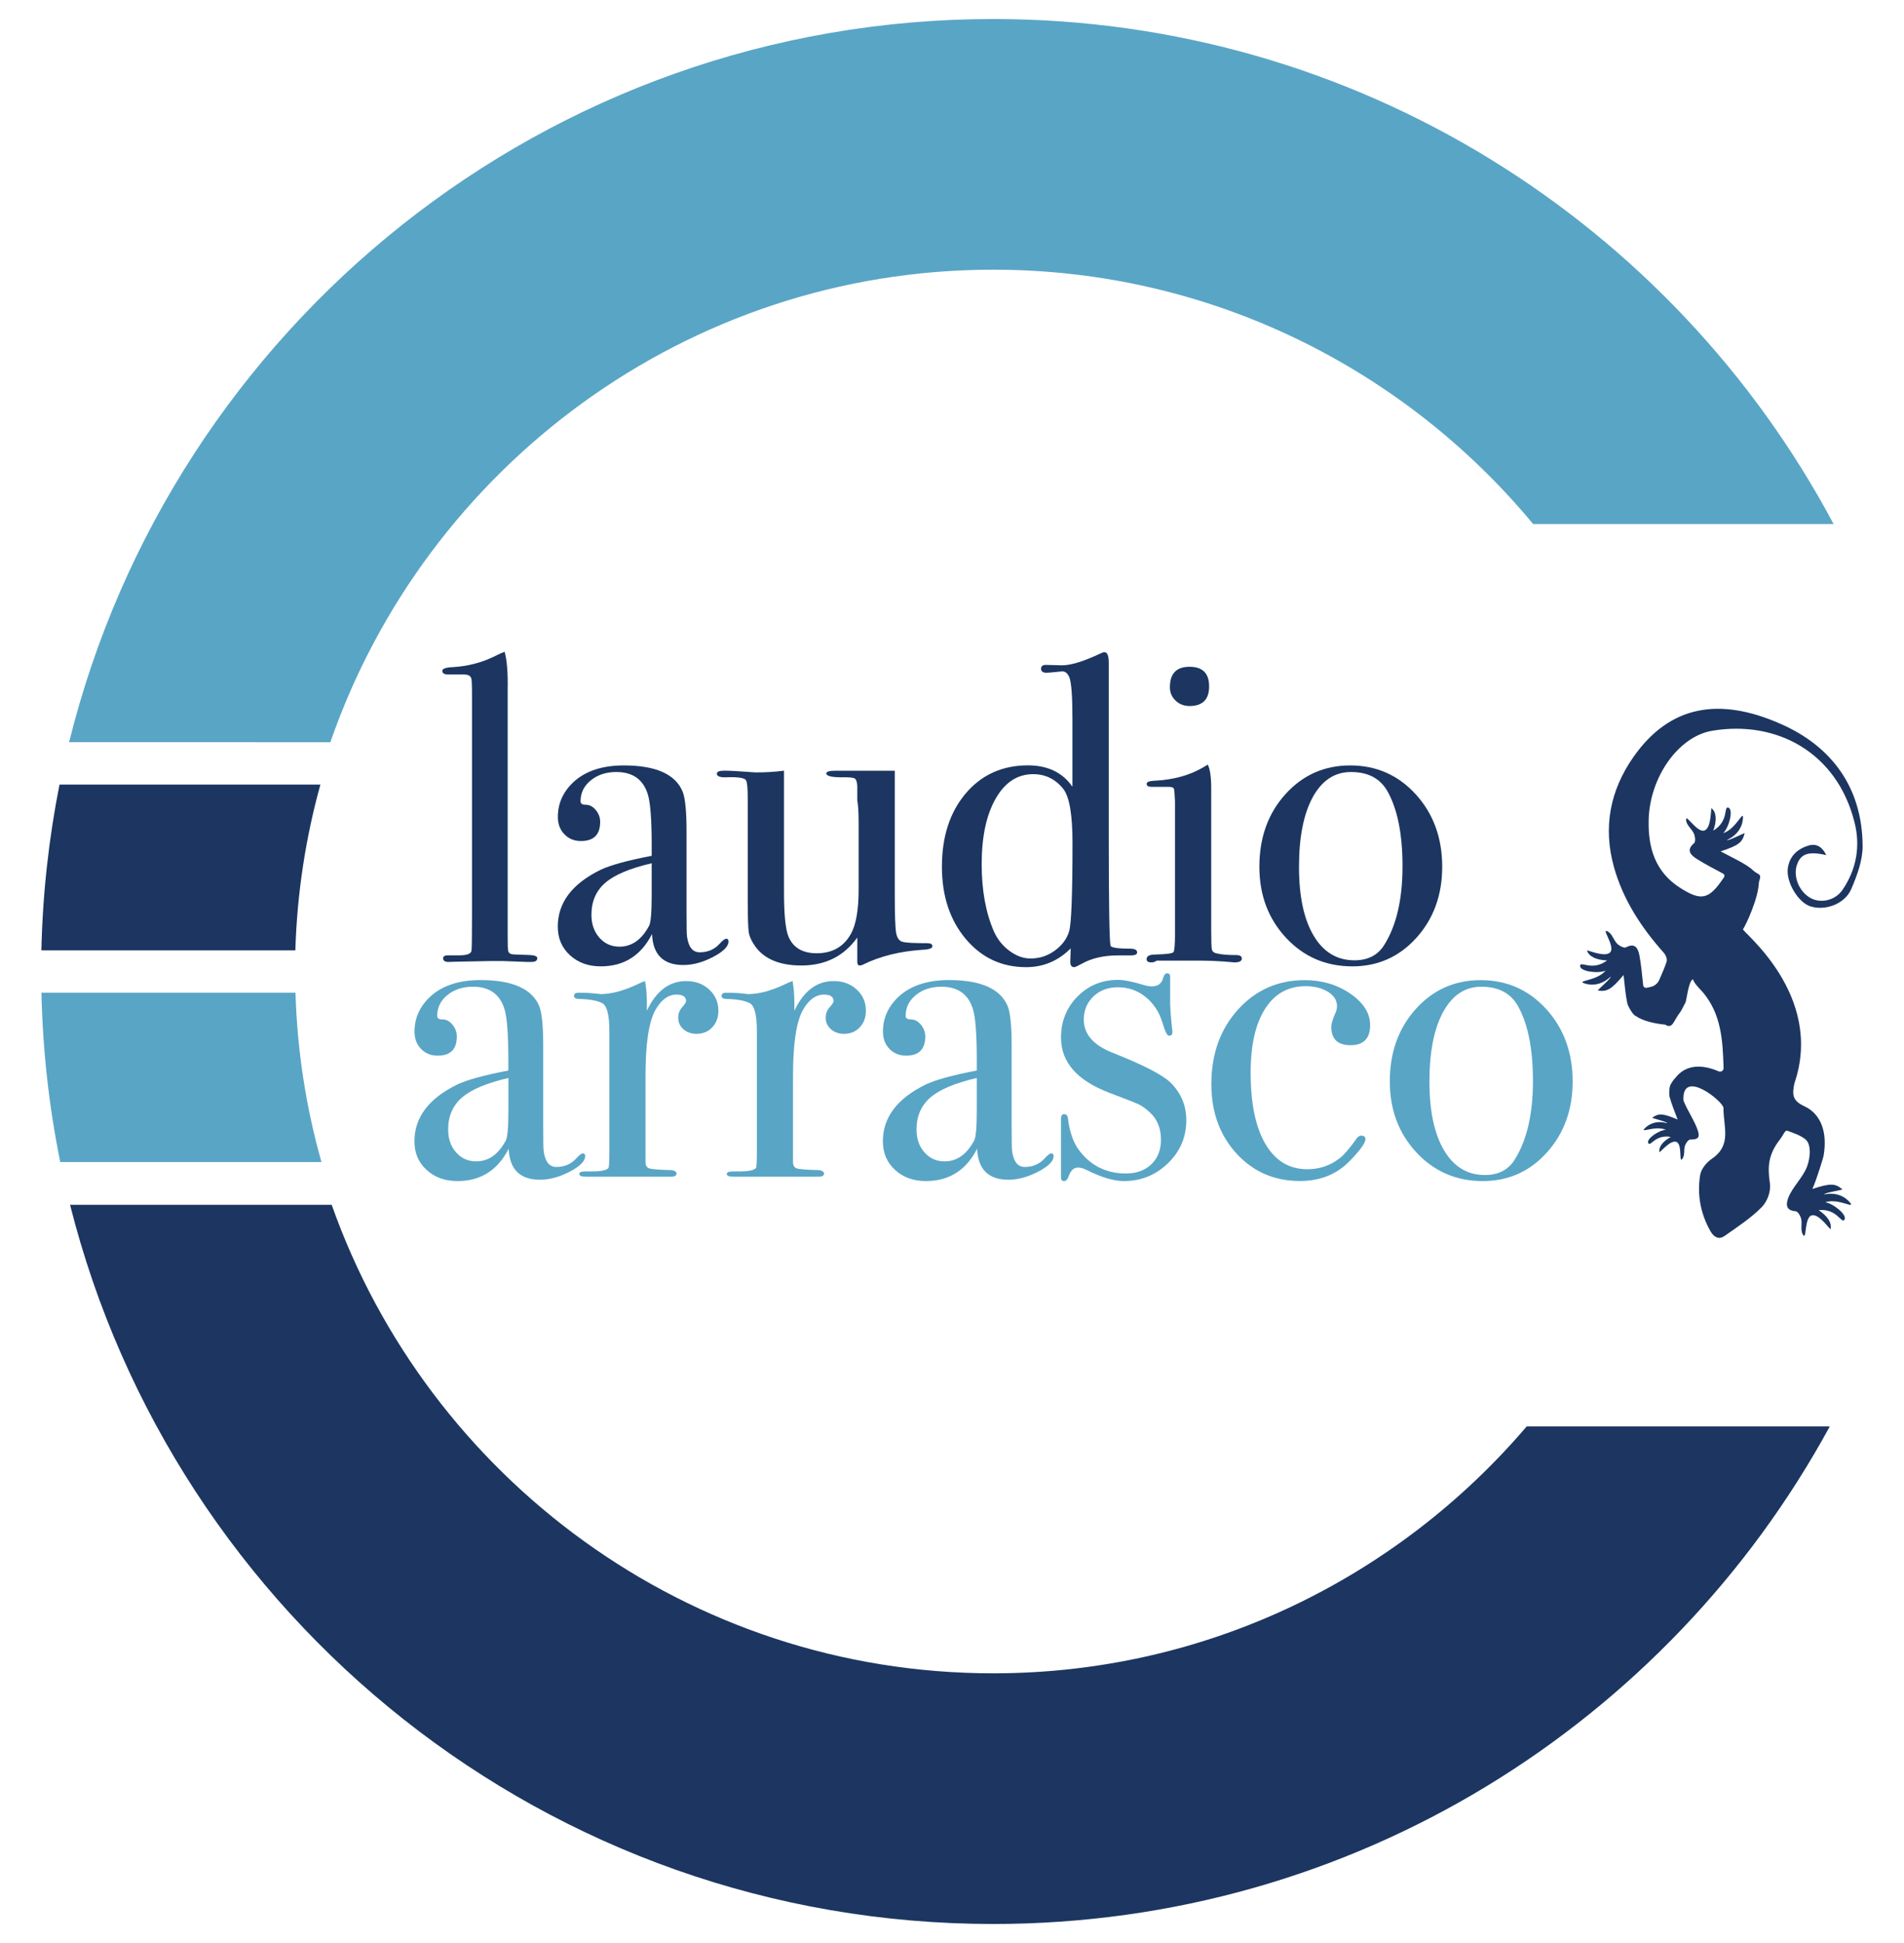 <?xml version="1.0" encoding="utf-8"?>
<!-- Generator: Adobe Illustrator 25.1.0, SVG Export Plug-In . SVG Version: 6.00 Build 0)  -->
<svg version="1.1" id="Livello_1" xmlns="http://www.w3.org/2000/svg" xmlns:xlink="http://www.w3.org/1999/xlink" x="0px" y="0px"
	 viewBox="0 0 283.46 289.13" style="enable-background:new 0 0 283.46 289.13;" xml:space="preserve">
<style type="text/css">
	.st0{fill:#1C3661;}
	.st1{fill:#59A5C6;}
</style>
<g>
	<g>
		<path class="st0" d="M147.86,249c-45.42,0-84.13-29.15-98.48-69.72c0,0,0,0,0,0H10.43C25.92,240.78,81.57,286.3,147.86,286.3
			c53.76,0,100.53-29.93,124.55-74.04h-45.12C208.12,234.72,179.64,249,147.86,249z"/>
		<path class="st1" d="M49.18,110.45c14.17-40.88,53.04-70.32,98.68-70.32c32.3,0,61.22,14.74,80.39,37.85h44.73
			C249.15,33.28,202.07,2.83,147.86,2.83c-66.51,0-122.29,45.82-137.57,107.61L49.18,110.45C49.18,110.45,49.18,110.45,49.18,110.45
			z"/>
	</g>
	<g>
		<path class="st0" d="M8.86,116.75c-1.59,8-2.51,16.24-2.7,24.67h37.81c0.26-8.52,1.54-16.78,3.73-24.67H8.86z"/>
		<path class="st1" d="M6.17,147.72c0.19,8.61,1.14,17.03,2.8,25.2h38.89c-2.28-8.05-3.61-16.49-3.87-25.2H6.17z"/>
	</g>
	<g>
		<g>
			<g>
				<path class="st0" d="M79.99,142.56c0,0.39-0.28,0.58-0.84,0.58h-0.78c-0.09,0-1.23-0.04-3.44-0.13h-2.01
					c-0.35,0-2.08,0.03-5.2,0.1c-0.26,0.02-0.52,0.03-0.78,0.03c-0.65,0.04-0.97-0.14-0.97-0.55c0-0.28,0.24-0.43,0.72-0.43h1.69
					c1.21,0,1.82-0.26,1.82-0.78c0.04-0.26,0.07-1.95,0.07-5.07v-33.08c0-1.43-0.04-2.21-0.13-2.34c-0.13-0.35-0.48-0.52-1.04-0.52
					h-0.52h-1.82c-0.61,0-0.91-0.18-0.91-0.55c0-0.33,0.54-0.51,1.62-0.55c2.08-0.13,4.01-0.61,5.78-1.43l1.36-0.65l0.52-0.2
					c0.35,1.26,0.5,3.16,0.45,5.72v4.61v31.85c0,1.3,0.02,2.07,0.07,2.31c0.04,0.24,0.2,0.4,0.45,0.49c0.04,0.04,0.84,0.09,2.4,0.13
					C79.49,142.11,79.99,142.26,79.99,142.56z"/>
				<path class="st0" d="M108.46,140.09c0,0.74-0.77,1.51-2.3,2.31c-1.53,0.8-3.01,1.2-4.43,1.2c-2.98,0-4.53-1.54-4.66-4.61
					c-1.64,3.21-4.18,4.81-7.63,4.81c-1.85,0-3.38-0.55-4.59-1.66c-1.21-1.11-1.81-2.52-1.81-4.26c0-3.55,2.12-6.37,6.38-8.45
					c1.46-0.69,3.99-1.39,7.6-2.08v-1.62c0-3.81-0.2-6.33-0.58-7.54c-0.69-2.21-2.25-3.31-4.68-3.31c-1.52,0-2.78,0.41-3.8,1.24
					c-1.02,0.82-1.53,1.86-1.53,3.12c0,0.35,0.27,0.52,0.81,0.52c0.54,0,1.03,0.26,1.46,0.78c0.43,0.52,0.65,1.1,0.65,1.75
					c0,1.91-0.95,2.86-2.86,2.86c-1,0-1.82-0.33-2.47-1.01c-0.65-0.67-0.97-1.53-0.97-2.57c0-2.04,0.8-3.79,2.4-5.26
					c1.78-1.6,4.25-2.41,7.41-2.41c4.77,0,7.69,1.3,8.77,3.9c0.39,1,0.58,2.97,0.58,5.91v12.15c0,1.99,0.02,3.16,0.07,3.51
					c0.22,1.56,0.84,2.34,1.89,2.34c1.21,0,2.21-0.43,2.99-1.3c0.43-0.48,0.76-0.72,0.97-0.72
					C108.35,139.7,108.46,139.83,108.46,140.09z M97.02,133.2v-4.74c-3.2,0.74-5.5,1.7-6.89,2.89c-1.39,1.19-2.08,2.79-2.08,4.78
					c0,1.39,0.4,2.52,1.19,3.41c0.79,0.89,1.78,1.33,2.98,1.33c1.84,0,3.31-1.04,4.42-3.12C96.89,137.28,97.02,135.76,97.02,133.2z"
					/>
				<path class="st0" d="M138.81,140.81c0,0.3-0.48,0.48-1.43,0.52c-3.38,0.22-6.35,0.95-8.9,2.21c-0.17,0.09-0.32,0.13-0.46,0.13
					c-0.26,0-0.39-0.17-0.39-0.52v-3.64c-1.98,2.77-4.75,4.16-8.32,4.16c-3.18,0-5.46-0.93-6.83-2.78c-0.56-0.77-0.89-1.48-1-2.13
					s-0.16-2.39-0.16-5.23v-14.78c0-1.51-0.09-2.39-0.26-2.65c-0.17-0.26-0.76-0.41-1.75-0.45h-0.84c-1.17,0.09-1.75-0.09-1.75-0.52
					c0-0.3,0.37-0.45,1.1-0.45c0.78,0,1.91,0.06,3.38,0.17c0.74,0.06,1.17,0.09,1.3,0.09c1.52,0,2.92-0.09,4.22-0.26v18.05
					c0,3.32,0.22,5.52,0.65,6.6c0.69,1.68,2.1,2.52,4.22,2.52c2.3,0,3.99-0.95,5.07-2.85c0.78-1.38,1.17-3.58,1.17-6.6v-10.02
					c0-1.47-0.07-2.57-0.2-3.3v-2.13c-0.04-0.65-0.18-1.02-0.42-1.13c-0.24-0.11-0.73-0.16-1.46-0.16
					c-1.82,0.04-2.73-0.15-2.73-0.58c0-0.26,0.45-0.39,1.36-0.39h0.58c0.35,0,1.49,0,3.44,0c2.6,0,4.2,0,4.81,0v18.13
					c0,3.12,0.06,5.09,0.19,5.91c0.13,0.82,0.46,1.3,1,1.43c0.54,0.13,1.75,0.19,3.63,0.19
					C138.55,140.35,138.81,140.5,138.81,140.81z"/>
				<path class="st0" d="M169.29,141.72c0,0.3-0.3,0.45-0.91,0.45h-0.32c-0.35,0-0.72,0-1.11,0h-0.52c-2.12,0-3.92,0.42-5.4,1.25
					c-0.61,0.33-0.97,0.5-1.1,0.5c-0.39,0-0.59-0.26-0.59-0.78l0.06-2.01c-1.86,1.86-4.07,2.79-6.63,2.79c-3.64,0-6.64-1.4-9-4.21
					c-2.36-2.81-3.54-6.39-3.54-10.74c0-4.48,1.18-8.11,3.54-10.9c2.36-2.78,5.45-4.18,9.26-4.18c2.95,0,5.16,1.06,6.63,3.18v-10.14
					c0-3.29-0.15-5.33-0.45-6.11c-0.26-0.65-0.64-0.95-1.15-0.91c-1.24,0.13-1.99,0.2-2.24,0.2c-0.56,0-0.83-0.2-0.83-0.59
					c0-0.39,0.24-0.58,0.71-0.58l2.33,0.06c1.29,0.04,3.27-0.56,5.94-1.82c0.17-0.09,0.32-0.13,0.45-0.13
					c0.43,0,0.65,0.52,0.65,1.56c0,0.26,0,0.71,0,1.36c0,0.69,0,1.3,0,1.82v22.42c0,10.27,0.09,15.77,0.26,16.51
					c0.08,0.3,1.11,0.45,3.05,0.45C168.98,141.2,169.29,141.37,169.29,141.72z M159.67,125.4c0-4.16-0.46-6.82-1.36-7.99
					c-1.17-1.47-2.67-2.21-4.49-2.21c-2.34,0-4.2,1.21-5.59,3.64c-1.39,2.43-2.08,5.68-2.08,9.75c0,3.9,0.61,7.24,1.82,10.01
					c0.52,1.17,1.29,2.13,2.31,2.89c1.02,0.76,2.07,1.14,3.15,1.14c1.34,0,2.56-0.4,3.64-1.2c1.08-0.8,1.79-1.76,2.11-2.89
					C159.5,137.41,159.67,133.03,159.67,125.4z"/>
				<path class="st0" d="M184.88,142.63c0,0.39-0.37,0.58-1.11,0.58c0.04,0-0.48-0.04-1.56-0.13c-1.3-0.09-2.38-0.13-3.25-0.13
					h-6.76c-0.22,0.17-0.48,0.26-0.78,0.26c-0.48,0-0.72-0.16-0.72-0.48c0-0.46,0.43-0.69,1.3-0.69c1.65-0.04,2.54-0.16,2.7-0.36
					c0.15-0.19,0.23-1.09,0.23-2.7V119.3c-0.04-1.08-0.1-1.72-0.16-1.92c-0.07-0.2-0.34-0.29-0.81-0.29h-1.88c-0.17,0-0.39,0-0.65,0
					c-0.48,0-0.72-0.15-0.72-0.45c0-0.27,0.36-0.42,1.09-0.46c2.86-0.13,5.32-0.8,7.37-2.02l0.64-0.38
					c0.34,0.65,0.51,1.84,0.51,3.57c0-0.09,0,0.13,0,0.65c0,0.52,0,1.36,0,2.53v17.7c0,1.73,0.03,2.75,0.1,3.05
					c0.07,0.3,0.29,0.5,0.68,0.58c0.65,0.17,1.6,0.26,2.86,0.26C184.58,142.11,184.88,142.28,184.88,142.63z M180.01,102.14
					c0,1.95-0.97,2.92-2.92,2.92c-0.82,0-1.52-0.27-2.08-0.81c-0.56-0.54-0.84-1.2-0.84-1.98c0-2.04,0.97-3.05,2.92-3.05
					S180.01,100.19,180.01,102.14z"/>
				<path class="st0" d="M214.71,128.98c0,4.2-1.28,7.72-3.83,10.56c-2.56,2.84-5.74,4.26-9.55,4.26c-3.94,0-7.24-1.42-9.88-4.26
					c-2.64-2.84-3.96-6.36-3.96-10.56c0-4.33,1.29-7.93,3.87-10.79c2.58-2.86,5.8-4.29,9.65-4.29c3.9,0,7.16,1.44,9.78,4.32
					C213.4,121.1,214.71,124.69,214.71,128.98z M208.8,128.91c0-4.77-0.74-8.47-2.21-11.11c-1.08-1.95-2.9-2.92-5.46-2.92
					c-2.43,0-4.32,1.25-5.69,3.74c-1.36,2.49-2.05,5.95-2.05,10.37c0,4.38,0.72,7.79,2.18,10.24c1.45,2.45,3.48,3.67,6.08,3.67
					c1.99,0,3.47-0.76,4.42-2.27C207.89,137.75,208.8,133.85,208.8,128.91z"/>
			</g>
		</g>
		<g>
			<g>
				<path class="st1" d="M87.12,172.04c0,0.74-0.77,1.51-2.3,2.31c-1.53,0.8-3.01,1.2-4.43,1.2c-2.98,0-4.53-1.54-4.66-4.61
					c-1.64,3.21-4.18,4.81-7.63,4.81c-1.85,0-3.38-0.55-4.59-1.66c-1.21-1.1-1.81-2.52-1.81-4.26c0-3.55,2.12-6.37,6.38-8.45
					c1.46-0.69,3.99-1.39,7.6-2.08v-1.62c0-3.81-0.2-6.33-0.58-7.54c-0.69-2.21-2.25-3.31-4.68-3.31c-1.52,0-2.78,0.41-3.8,1.23
					c-1.02,0.82-1.53,1.86-1.53,3.12c0,0.35,0.27,0.52,0.81,0.52c0.54,0,1.03,0.26,1.46,0.78c0.43,0.52,0.65,1.1,0.65,1.75
					c0,1.91-0.95,2.86-2.86,2.86c-1,0-1.82-0.34-2.47-1.01c-0.65-0.67-0.97-1.53-0.97-2.57c0-2.04,0.8-3.79,2.4-5.26
					c1.78-1.6,4.25-2.41,7.41-2.41c4.77,0,7.69,1.3,8.77,3.9c0.39,1,0.58,2.97,0.58,5.91v12.15c0,1.99,0.02,3.16,0.07,3.51
					c0.22,1.56,0.84,2.34,1.89,2.34c1.21,0,2.21-0.43,2.99-1.3c0.43-0.48,0.76-0.72,0.97-0.72
					C87.02,171.65,87.12,171.78,87.12,172.04z M75.69,165.15v-4.74c-3.2,0.74-5.5,1.7-6.89,2.89c-1.39,1.19-2.08,2.78-2.08,4.78
					c0,1.39,0.4,2.53,1.19,3.41c0.79,0.89,1.78,1.33,2.98,1.33c1.84,0,3.31-1.04,4.42-3.12C75.56,169.22,75.69,167.71,75.69,165.15z
					"/>
				<path class="st1" d="M106.95,150.4c0,1-0.3,1.82-0.91,2.47c-0.61,0.65-1.39,0.97-2.34,0.97c-0.78,0-1.43-0.23-1.95-0.68
					c-0.52-0.45-0.78-1.03-0.78-1.72c0-0.61,0.2-1.13,0.59-1.56c0.39-0.43,0.58-0.74,0.58-0.91c0-0.65-0.48-0.97-1.43-0.97
					c-1.21,0-2.25,0.75-3.12,2.26c-1,1.77-1.49,5.04-1.49,9.83v12.8c0,0.52,0.18,0.84,0.55,0.97c0.37,0.13,1.48,0.22,3.35,0.26
					c0.48,0.09,0.72,0.26,0.72,0.52c0,0.3-0.28,0.46-0.84,0.46c-1,0-1.93,0-2.79,0c-0.87,0-2.51,0-4.94,0c-1.26,0-2.17,0-2.73,0
					c-0.56,0-1.28,0-2.14,0c-0.69,0-1.04-0.13-1.04-0.39s0.28-0.39,0.84-0.39h0.91c1.47,0,2.34-0.17,2.6-0.52
					c0.09-0.17,0.13-0.98,0.13-2.42v-17.96c0-2.39-0.36-3.78-1.07-4.15c-0.72-0.37-1.85-0.58-3.41-0.62c-0.52,0-0.78-0.15-0.78-0.46
					c0-0.3,0.22-0.46,0.65-0.46h0.45c0.65,0,1.3,0.03,1.95,0.1c0.65,0.06,0.93,0.1,0.84,0.1c1.6,0,3.38-0.46,5.33-1.36l0.84-0.39
					l0.52-0.19c0.17,1.04,0.26,2.08,0.26,3.12v1.3c1.39-2.95,3.34-4.42,5.85-4.42c1.39,0,2.53,0.42,3.44,1.27
					C106.49,148.09,106.95,149.14,106.95,150.4z"/>
				<path class="st1" d="M128.91,150.4c0,1-0.3,1.82-0.91,2.47c-0.61,0.65-1.39,0.97-2.34,0.97c-0.78,0-1.43-0.23-1.95-0.68
					c-0.52-0.45-0.78-1.03-0.78-1.72c0-0.61,0.2-1.13,0.59-1.56c0.39-0.43,0.58-0.74,0.58-0.91c0-0.65-0.48-0.97-1.43-0.97
					c-1.21,0-2.25,0.75-3.12,2.26c-1,1.77-1.49,5.04-1.49,9.83v12.8c0,0.52,0.18,0.84,0.55,0.97c0.37,0.13,1.48,0.22,3.35,0.26
					c0.48,0.09,0.72,0.26,0.72,0.52c0,0.3-0.28,0.46-0.84,0.46c-1,0-1.93,0-2.79,0c-0.87,0-2.51,0-4.94,0c-1.26,0-2.17,0-2.73,0
					c-0.56,0-1.28,0-2.14,0c-0.69,0-1.04-0.13-1.04-0.39s0.28-0.39,0.84-0.39h0.91c1.47,0,2.34-0.17,2.6-0.52
					c0.09-0.17,0.13-0.98,0.13-2.42v-17.96c0-2.39-0.36-3.78-1.07-4.15c-0.72-0.37-1.85-0.58-3.41-0.62c-0.52,0-0.78-0.15-0.78-0.46
					c0-0.3,0.22-0.46,0.65-0.46h0.45c0.65,0,1.3,0.03,1.95,0.1c0.65,0.06,0.93,0.1,0.84,0.1c1.6,0,3.38-0.46,5.33-1.36l0.84-0.39
					l0.52-0.19c0.17,1.04,0.26,2.08,0.26,3.12v1.3c1.39-2.95,3.34-4.42,5.85-4.42c1.39,0,2.53,0.42,3.44,1.27
					C128.46,148.09,128.91,149.14,128.91,150.4z"/>
				<path class="st1" d="M156.86,172.04c0,0.74-0.77,1.51-2.3,2.31c-1.53,0.8-3.01,1.2-4.43,1.2c-2.98,0-4.53-1.54-4.66-4.61
					c-1.64,3.21-4.18,4.81-7.63,4.81c-1.85,0-3.38-0.55-4.59-1.66c-1.21-1.1-1.81-2.52-1.81-4.26c0-3.55,2.12-6.37,6.38-8.45
					c1.46-0.69,3.99-1.39,7.6-2.08v-1.62c0-3.81-0.2-6.33-0.58-7.54c-0.69-2.21-2.25-3.31-4.68-3.31c-1.52,0-2.78,0.41-3.8,1.23
					c-1.02,0.82-1.53,1.86-1.53,3.12c0,0.35,0.27,0.52,0.81,0.52c0.54,0,1.03,0.26,1.46,0.78c0.43,0.52,0.65,1.1,0.65,1.75
					c0,1.91-0.95,2.86-2.86,2.86c-1,0-1.82-0.34-2.47-1.01c-0.65-0.67-0.97-1.53-0.97-2.57c0-2.04,0.8-3.79,2.4-5.26
					c1.78-1.6,4.25-2.41,7.41-2.41c4.77,0,7.69,1.3,8.77,3.9c0.39,1,0.58,2.97,0.58,5.91v12.15c0,1.99,0.02,3.16,0.07,3.51
					c0.22,1.56,0.84,2.34,1.88,2.34c1.21,0,2.21-0.43,2.99-1.3c0.43-0.48,0.76-0.72,0.97-0.72
					C156.75,171.65,156.86,171.78,156.86,172.04z M145.42,165.15v-4.74c-3.2,0.74-5.5,1.7-6.89,2.89c-1.39,1.19-2.08,2.78-2.08,4.78
					c0,1.39,0.4,2.53,1.19,3.41c0.79,0.89,1.78,1.33,2.98,1.33c1.84,0,3.31-1.04,4.42-3.12
					C145.29,169.22,145.42,167.71,145.42,165.15z"/>
				<path class="st1" d="M176.61,166.69c0,2.52-0.91,4.66-2.74,6.42c-1.83,1.76-4.01,2.64-6.55,2.64c-1.46,0-3.25-0.52-5.36-1.56
					c-0.56-0.3-1.05-0.45-1.48-0.45c-0.6,0-1.06,0.41-1.36,1.23c-0.17,0.52-0.41,0.78-0.71,0.78c-0.3,0-0.45-0.17-0.45-0.52
					c0-0.22,0-0.48,0-0.78c0-0.87,0-2.15,0-3.84c0-0.13,0-0.65,0-1.56c0-0.91,0-1.52,0-1.82v-0.72c0-0.48,0.15-0.72,0.46-0.72
					c0.35,0,0.54,0.24,0.58,0.72c0.26,2.01,0.82,3.58,1.69,4.71c1.73,2.27,4.05,3.4,6.95,3.4c1.56,0,2.82-0.46,3.77-1.37
					c0.95-0.91,1.43-2.13,1.43-3.65c0-1.69-0.54-3.04-1.62-4.04c-0.61-0.57-1.16-0.97-1.66-1.21c-0.5-0.24-1.96-0.81-4.39-1.73
					c-4.81-1.82-7.21-4.56-7.21-8.21c0-2.43,0.82-4.47,2.45-6.12c1.63-1.65,3.65-2.48,6.06-2.48c0.86,0,2.15,0.26,3.87,0.78
					c0.43,0.13,0.82,0.19,1.16,0.19c0.9,0,1.46-0.43,1.68-1.3c0.13-0.43,0.32-0.65,0.58-0.65c0.3,0,0.45,0.17,0.45,0.52
					c0,0.04,0,0.17,0,0.39v2.73c-0.04,1.04,0.07,2.71,0.33,5v0.13c0,0.35-0.17,0.52-0.52,0.52c-0.26,0-0.58-0.66-0.97-1.97
					c-0.48-1.57-1.31-2.84-2.5-3.8c-1.19-0.96-2.57-1.44-4.13-1.44c-1.47,0-2.69,0.46-3.64,1.37c-0.95,0.91-1.43,2.06-1.43,3.45
					c0,2.17,1.45,3.82,4.35,4.95c4.5,1.78,7.37,3.26,8.58,4.43C175.84,162.67,176.61,164.52,176.61,166.69z"/>
				<path class="st1" d="M203.98,152.54c0,1.99-0.97,2.99-2.92,2.99c-1.91,0-2.86-0.91-2.86-2.73c0-0.48,0.22-1.19,0.65-2.15
					c0.13-0.3,0.2-0.61,0.2-0.91c0-0.87-0.44-1.58-1.33-2.14c-0.89-0.56-2-0.85-3.35-0.85c-2.6,0-4.61,1.13-6.04,3.38
					c-1.43,2.25-2.14,5.42-2.14,9.49c0,4.59,0.74,8.14,2.21,10.63c1.47,2.49,3.55,3.74,6.24,3.74c1.82,0,3.45-0.56,4.87-1.69
					c0.65-0.52,1.5-1.52,2.53-2.99c0.22-0.22,0.41-0.32,0.59-0.32c0.43,0,0.65,0.17,0.65,0.52c0,0.56-0.76,1.62-2.27,3.18
					c-1.95,2.04-4.44,3.05-7.47,3.05c-3.81,0-6.96-1.36-9.46-4.09c-2.49-2.73-3.74-6.17-3.74-10.33c0-4.46,1.32-8.16,3.96-11.08
					c2.64-2.92,5.96-4.39,9.94-4.39c2.56,0,4.82,0.67,6.79,2.01C202.99,149.21,203.98,150.77,203.98,152.54z"/>
				<path class="st1" d="M234.13,160.93c0,4.2-1.28,7.72-3.83,10.56c-2.56,2.84-5.74,4.26-9.55,4.26c-3.94,0-7.24-1.42-9.88-4.26
					c-2.64-2.84-3.96-6.36-3.96-10.56c0-4.33,1.29-7.93,3.87-10.79c2.58-2.86,5.8-4.29,9.65-4.29c3.9,0,7.16,1.44,9.78,4.32
					C232.82,153.05,234.13,156.64,234.13,160.93z M228.22,160.86c0-4.77-0.74-8.47-2.21-11.11c-1.08-1.95-2.9-2.92-5.46-2.92
					c-2.43,0-4.32,1.25-5.69,3.74c-1.36,2.49-2.05,5.95-2.05,10.37c0,4.38,0.72,7.79,2.18,10.24c1.45,2.45,3.48,3.67,6.08,3.67
					c1.99,0,3.47-0.76,4.42-2.27C227.31,169.7,228.22,165.8,228.22,160.86z"/>
			</g>
		</g>
	</g>
	<g>
		<path class="st0" d="M271.89,127.25c-0.68-1.38-1.6-1.79-2.79-1.38c-1.62,0.53-2.71,1.62-2.94,3.36c-0.26,2.05,1.53,5.01,3.3,5.62
			c2.21,0.75,5.2-0.3,6.16-2.58c0.87-2.04,1.7-4.28,1.68-6.41c-0.06-8.63-4.56-14.78-12.18-18.13c-9.05-4-16.49-2.88-21.96,4.94
			c-3.49,5-4.52,10.48-2.88,16.36c1.36,4.86,4.07,8.99,7.41,12.74c0.3,0.32,0.55,0.96,0.43,1.32c-0.27,0.84-0.64,1.68-1.09,2.71
			c-0.22,0.51-0.67,0.91-1.21,1.04c-0.21,0.05-0.43,0.1-0.66,0.15c-0.25,0.05-0.5-0.12-0.53-0.38c-0.16-1.49-0.29-2.98-0.56-4.45
			c-0.19-0.95-0.58-1.94-2-1.19c-0.28,0.15-0.97-0.21-1.29-0.52c-0.54-0.52-0.73-1.43-1.38-1.82c-1.2-0.71,1.14,2.18,0.32,3.08
			c-0.77,0.84-3.51-0.44-3.45-0.26c0.29,0.9,1.38,1.4,2.98,1.47c-2.24,1.69-3.99-0.02-4.01,0.82c-0.01,0.83,2.68,1.18,3.8,0.69
			c-1.29,1.55-4.3,1.47-3.25,1.87c1.06,0.4,2.61,0.35,3.99-0.97c0.14,0.25-2.06,2.05-1.89,2.07c1.34,0.18,1.94-0.08,3.82-2.31
			c0.18,1.47,0.27,2.85,0.55,4.18c0.11,0.49,0.85,1.78,1.26,1.91c1.08,0.77,2.85,1.14,4.42,1.3c0.41,0.3,0.86,0.32,1.25-0.37
			c1.21-2.09,0.65-0.79,1.74-2.94c0.17-0.36,0.45-3.22,1.11-3.45c0.21,0.7,1.18,1.58,1.48,1.94c2.78,3.31,2.95,7.24,3.08,11.26
			c0.01,0.39-0.38,0.66-0.74,0.5c-1.4-0.61-4.4-1.54-6.33,0.85c-0.31,0.33-0.57,0.66-0.75,1.01c-0.27,0.26-0.33,1.52-0.22,1.93
			c0.3,1.11,0.76,2.19,1.2,3.38c-2.28-0.96-2.83-0.93-3.78-0.28c-0.12,0.08,2.24,0.6,2.23,0.84c-1.55-0.47-2.74,0.09-3.39,0.8
			c-0.64,0.7,1.61-0.51,3.18,0.17c-1.04,0.06-2.95,1.36-2.61,1.98c0.33,0.62,1-1.34,3.35-0.92c-1.19,0.67-1.82,1.47-1.69,2.26
			c0.03,0.16,1.61-1.86,2.52-1.52c0.97,0.36,0.3,3.45,0.94,2.45c0.34-0.54,0.14-1.3,0.35-1.91c0.12-0.36,0.51-0.9,0.78-0.89
			c1.36,0.02,1.37-0.47,1.15-1.26c-0.4-1.35-1.67-3.23-2.16-4.54c-0.3-4.92,5.95,0.16,5.95,1.09c0,2.92,1.28,5.53-1.75,7.59
			c-0.79,0.53-1.58,1.53-1.72,2.41c-0.47,2.92,0.06,5.77,1.56,8.39c0.53,0.9,1.26,1.24,2.09,0.66c1.9-1.34,3.9-2.64,5.52-4.28
			c0.81-0.83,1.4-2.3,1.21-3.58c-0.37-2.49-0.21-4.28,1.47-6.45c0.6-0.77,0.77-1.47,1.13-1.34c0.64,0.25,2.21,0.71,2.87,1.46
			c0.62,0.69,0.62,2.37,0.06,3.89c-0.58,1.55-2.15,3.02-2.76,4.56c-0.34,0.9-0.53,1.95,1.07,2.07c0.32,0.02,0.72,0.69,0.82,1.13
			c0.18,0.73-0.13,1.6,0.22,2.27c0.65,1.24,0.18-2.46,1.35-2.79c1.1-0.31,2.76,2.22,2.8,2.04c0.23-0.92-0.44-1.92-1.76-2.82
			c2.8-0.26,3.38,2.12,3.84,1.42c0.45-0.7-1.66-2.41-2.87-2.59c1.91-0.64,4.43,1.01,3.75,0.12c-0.69-0.9-2.04-1.67-3.9-1.28
			c0.01-0.28,2.83-0.66,2.7-0.77c-1.05-0.86-1.69-0.95-4.46-0.05c0.63-1.35,1.74-5.04,1.68-5.01c0.57-3.4-0.37-6.15-2.9-7.31
			c-1.81-0.83-1.79-1.79-1.45-3.41c4.49-13.16-7.87-22.61-7.66-22.91c0.43-0.62,2.3-4.58,2.37-7.02c0.5-1.41-0.09-0.98-0.91-1.78
			c-0.97-0.95-3.49-2.07-4.79-2.79c2.77-0.91,3.24-1.37,3.57-2.68c0.04-0.16-2.45,1.2-2.63,0.98c1.74-0.78,2.37-2.2,2.39-3.33
			c0.02-1.12-1.03,1.7-2.95,2.32c0.88-0.86,1.56-3.49,0.79-3.79c-0.78-0.3,0.15,1.96-2.26,3.41c0.54-1.51,0.48-2.71-0.25-3.32
			c-0.15-0.12,0.02,2.9-1.06,3.3c-1.14,0.42-2.94-2.83-2.73-1.45c0.11,0.74,0.89,1.26,1.17,1.96c0.17,0.41,0.25,1.19,0,1.39
			c-1.23,1.04-0.45,1.77,0.36,2.3c1.29,0.82,2.65,1.51,3.99,2.23c0.18,0.1,0.24,0.34,0.12,0.52c-2.24,3.36-3.37,3.6-6.53,1.59
			c-3.75-2.38-4.81-6.03-4.69-10.18c0.17-6.26,4.39-12.35,9.46-13.2c9.5-1.6,18.57,3.15,21.19,13.65c0.89,3.51,0.3,6.97-1.81,10.05
			c-1.06,1.53-3.15,2.02-4.67,1.23c-1.79-0.94-2.75-3.32-2.05-5.11C268.14,127.04,269.28,126.64,271.89,127.25z"/>
	</g>
</g>
</svg>
